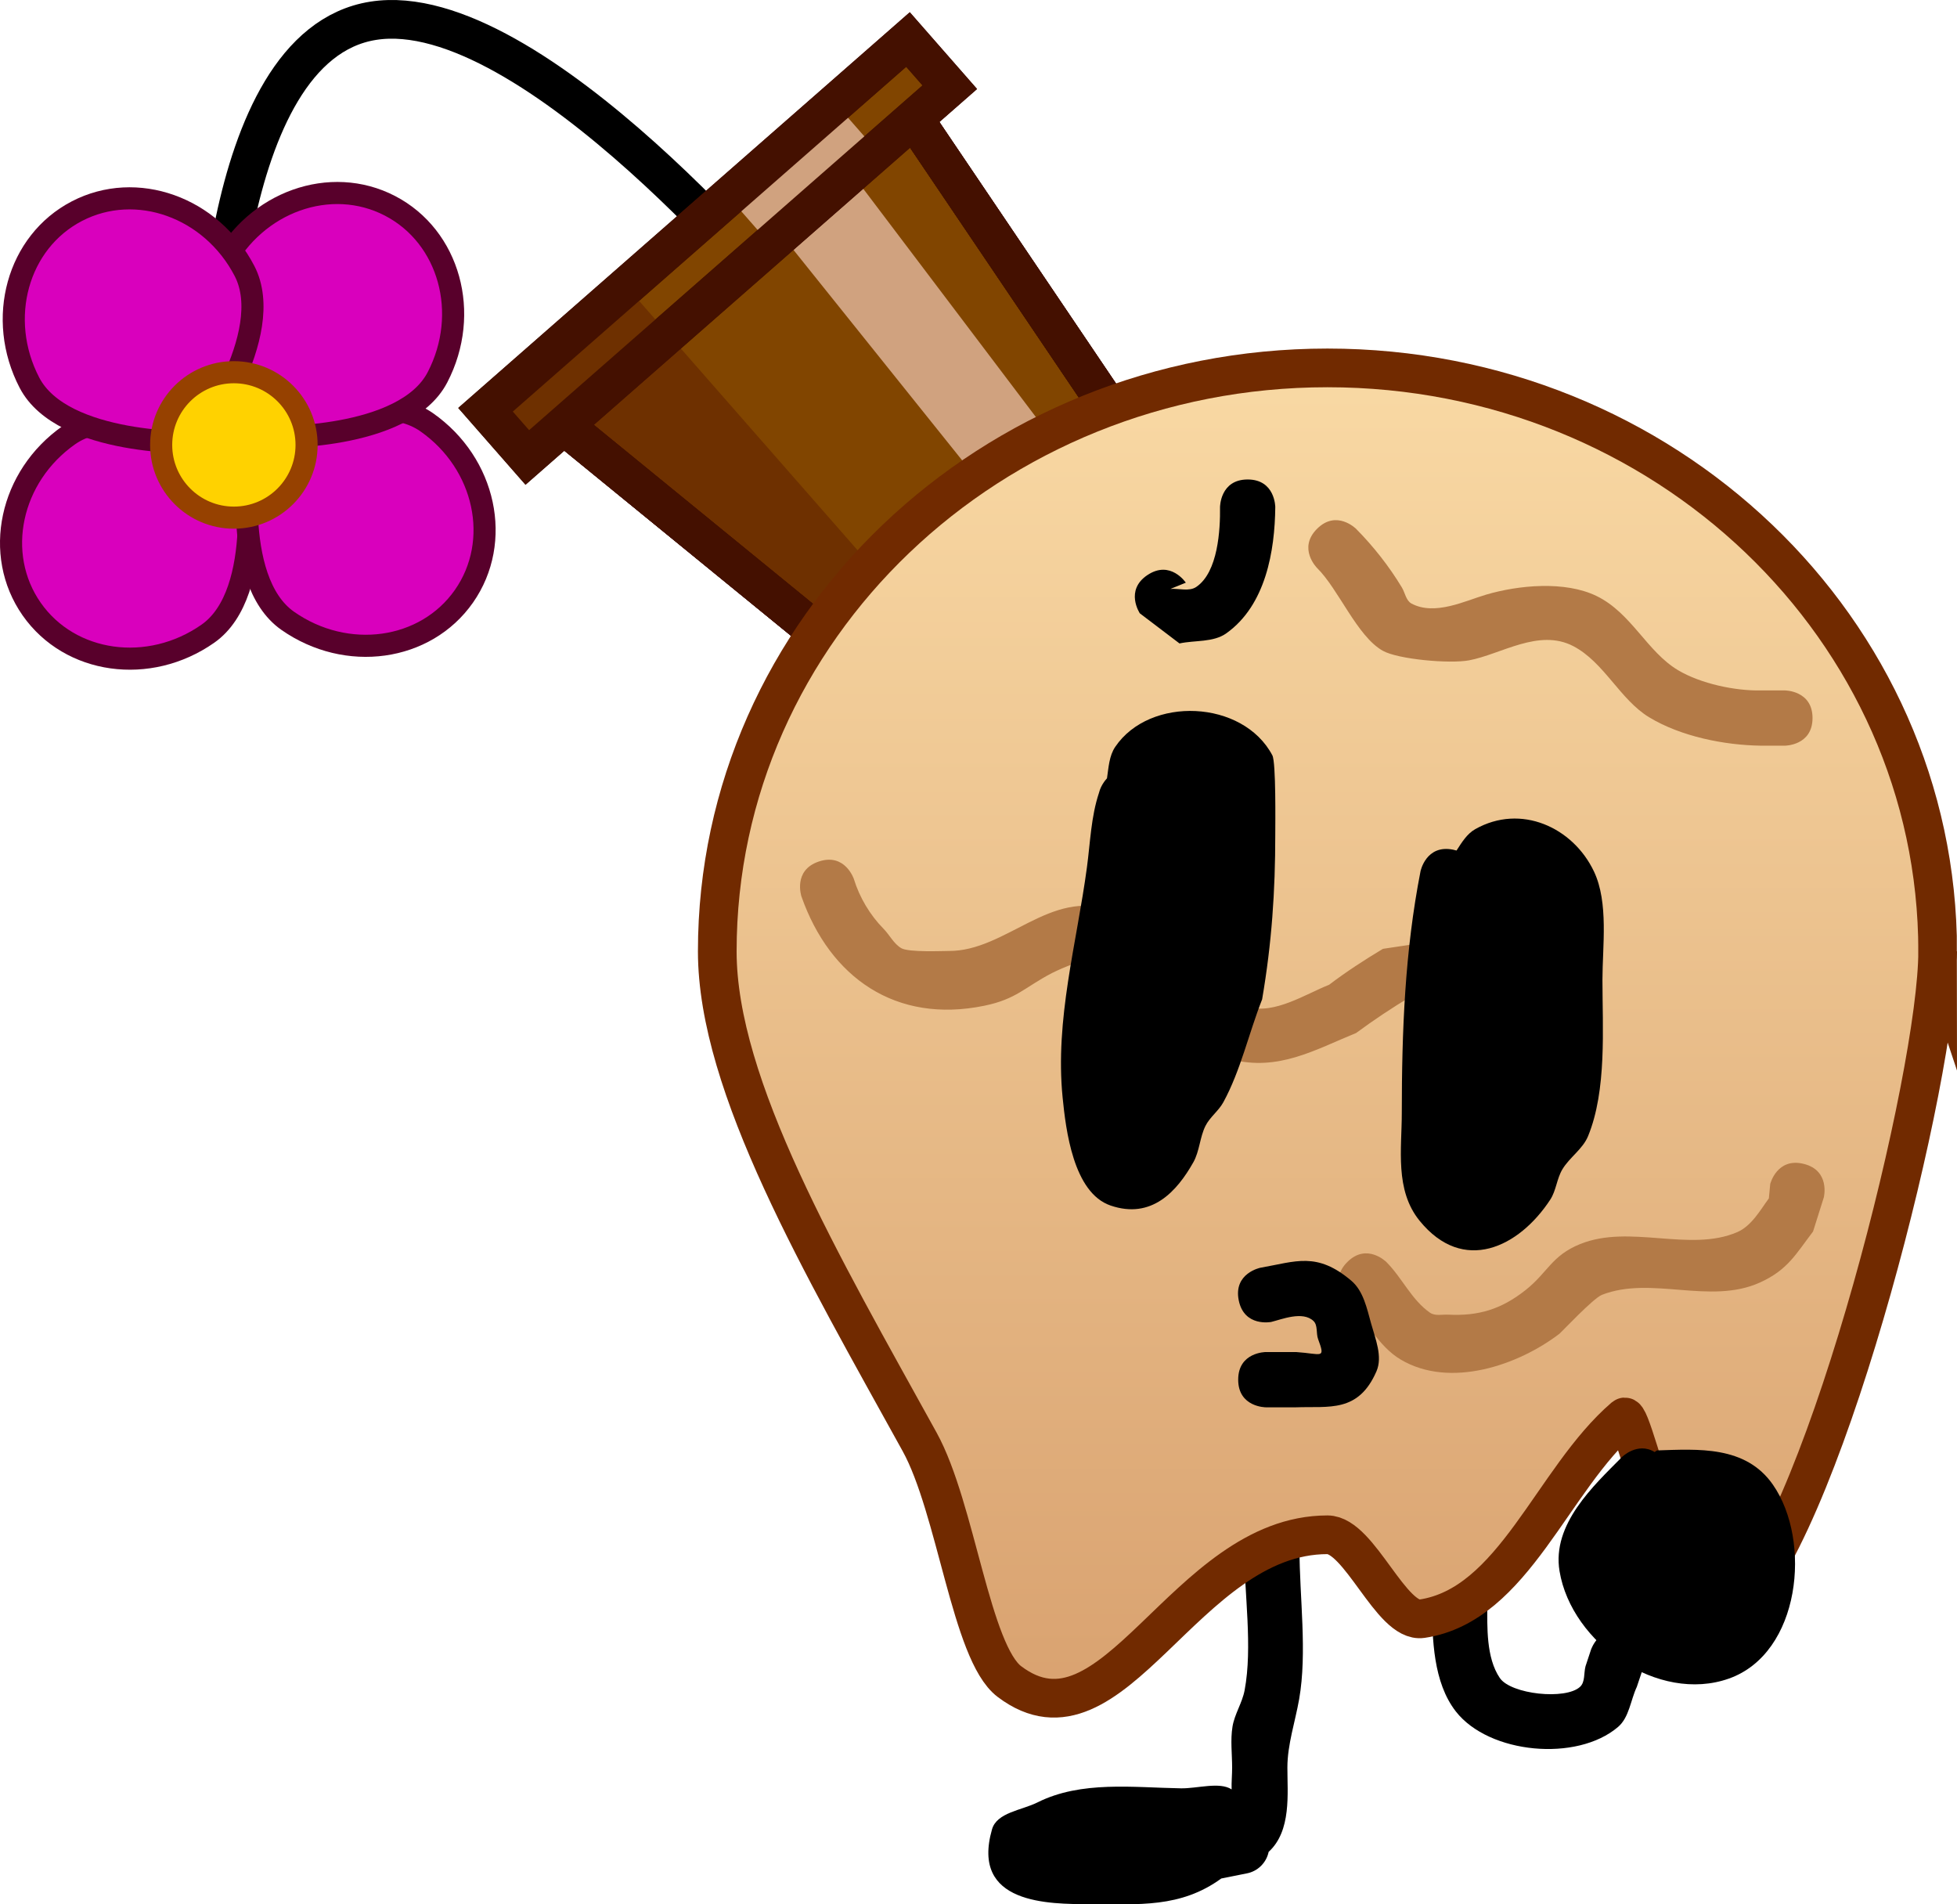 <svg version="1.1" xmlns="http://www.w3.org/2000/svg" xmlns:xlink="http://www.w3.org/1999/xlink" width="177.081" height="172.296" viewBox="0,0,177.081,172.296"><defs><linearGradient x1="246.674" y1="128.022" x2="246.674" y2="248.385" gradientUnits="userSpaceOnUse" id="color-1"><stop offset="0" stop-color="#f9d9a4"/><stop offset="1" stop-color="#d9a270"/></linearGradient></defs><g transform="translate(-126.557,-94.737)"><g data-paper-data="{&quot;isPaintingLayer&quot;:true}" fill-rule="nonzero" stroke-linejoin="miter" stroke-miterlimit="10" stroke-dasharray="" stroke-dashoffset="0" style="mix-blend-mode: normal"><path d="M225.198,267.018c-3.766,-0.015 -10.823,0.022 -8.877,-6.774c0.438,-1.531 2.687,-1.719 4.111,-2.433c3.96,-1.985 8.678,-1.345 12.989,-1.275c1.477,0.024 3.49,-0.615 4.581,0.096c-0.022,-0.657 0.047,-1.324 0.046,-1.982c-0.002,-1.23 -0.164,-2.476 0.032,-3.69c0.185,-1.141 0.882,-2.154 1.096,-3.289c0.739,-3.911 -0.032,-8.753 -0.032,-12.757c0,0 0,-2.5 2.5,-2.5c2.5,0 2.5,2.5 2.5,2.5c0,4.316 0.712,9.317 -0.032,13.558c-0.361,2.058 -1.06,4.088 -1.064,6.178c-0.005,2.354 0.385,5.732 -1.697,7.636c-0.206,0.993 -1.001,1.771 -2.003,1.951l-2.283,0.457c-3.687,2.68 -7.467,2.324 -11.867,2.324z" fill="#000000" stroke="none" stroke-width="0.5" stroke-linecap="butt"/><path d="M273.684,242.41c2.372,0.791 1.581,3.162 1.581,3.162l-0.599,1.783c-0.568,1.211 -0.685,2.764 -1.703,3.632c-3.733,3.182 -11.666,2.432 -14.664,-1.395c-2.067,-2.639 -2.148,-6.603 -2.16,-9.744c0,0 0,-2.5 2.5,-2.5c2.5,0 2.5,2.5 2.5,2.5c-0.01,2.06 -0.112,4.876 1.129,6.703c1.008,1.484 5.966,2.009 7.265,0.798c0.467,-0.435 0.327,-1.234 0.49,-1.851l0.498,-1.507c0,0 0.791,-2.372 3.162,-1.581z" fill="#000000" stroke="none" stroke-width="0.5" stroke-linecap="butt"/><g><g><path d="M146.075,131.154c0,0 -0.149,-32.264 14.254,-34.538c14.403,-2.274 37.827,26.315 37.827,26.315" fill="none" stroke="#000000" stroke-width="3.5" stroke-linecap="round"/><g stroke-width="2" stroke-linecap="butt"><path d="M132.794,134.104c5.333,-3.733 15.944,2.224 15.944,2.224c0,0 1.964,12.009 -3.37,15.742c-5.333,3.733 -12.471,2.737 -15.944,-2.224c-3.472,-4.961 -1.964,-12.009 3.37,-15.742z" data-paper-data="{&quot;index&quot;:null}" fill="#d900bd" stroke="#58002b"/><path d="M168.538,148.683c-3.472,4.961 -10.611,5.957 -15.944,2.224c-5.333,-3.733 -3.37,-15.742 -3.37,-15.742c0,0 10.611,-5.957 15.944,-2.224c5.333,3.733 6.842,10.78 3.37,15.742z" data-paper-data="{&quot;index&quot;:null}" fill="#d900bd" stroke="#58002b"/><path d="M161.847,113.359c5.374,2.792 7.297,9.737 4.296,15.514c-3.001,5.777 -15.164,5.405 -15.164,5.405c0,0 -7.297,-9.737 -4.296,-15.514c3.001,-5.777 9.79,-8.197 15.164,-5.405z" data-paper-data="{&quot;index&quot;:null}" fill="#d900bd" stroke="#58002b"/><path d="M148.678,119.247c3.001,5.777 -4.296,15.514 -4.296,15.514c0,0 -12.163,0.372 -15.164,-5.405c-3.001,-5.777 -1.077,-12.723 4.296,-15.514c5.374,-2.792 12.163,-0.372 15.164,5.405z" fill="#d900bd" stroke="#58002b"/><path d="M154.298,134.992c0,3.633 -2.945,6.579 -6.579,6.579c-3.633,0 -6.579,-2.945 -6.579,-6.579c0,-3.633 2.945,-6.579 6.579,-6.579c3.633,0 6.579,2.945 6.579,6.579z" fill="#ffd200" stroke="#964100"/></g><g stroke-linecap="butt"><g><path d="M206.811,157.089l-30.642,-25.017l32.062,-28.095l22.009,32.581z" fill="#814500" stroke="#441000" stroke-width="3.5"/><path d="M207.197,156.7l-29.626,-24.687l8.838,-7.744l25.104,28.649z" fill="#6e3000" stroke="none" stroke-width="0"/><path d="M220.102,144.476l-23.417,-29.212l6.371,-5.583l22.898,30.277z" fill="#d0a27f" stroke="none" stroke-width="0"/><path d="M206.811,157.089l-30.642,-25.017l32.062,-28.095l22.009,32.581z" fill="none" stroke="#441000" stroke-width="3.5"/><path d="M206.811,157.089l-30.642,-25.017l32.062,-28.095l22.009,32.581z" fill="none" stroke="#441000" stroke-width="3.5"/><path d="M206.811,157.089l-30.642,-25.017l32.062,-28.095l22.009,32.581z" fill="none" stroke="#441000" stroke-width="3.5"/></g><path d="M174.271,136.125l-3.781,-4.315l38.228,-33.498l3.781,4.315z" fill="#814500" stroke="#441000" stroke-width="3.5"/><path d="M174.682,135.765l-3.781,-4.315l12.332,-10.806l3.781,4.315z" fill="#6e3000" stroke="none" stroke-width="0"/><path d="M195.96,116.51l-3.176,-3.624l9.66,-8.464l3.176,3.624z" fill="#d0a27f" stroke="none" stroke-width="0"/><path d="M174.271,136.125l-3.781,-4.315l38.228,-33.498l3.781,4.315z" fill="none" stroke="#441000" stroke-width="3.5"/></g></g><path d="M301.888,180.809c0,11.138 -9.858,50.633 -17.987,59.171c-5.057,5.312 -9.445,-17.823 -10.372,-17.026c-6.544,5.626 -9.98,16.998 -18.305,18.236c-2.786,0.414 -5.642,-7.594 -8.55,-7.594c-12.946,0 -19.369,20.41 -28.784,13.277c-3.468,-2.628 -4.811,-15.692 -8.121,-21.684c-8.868,-16.056 -18.309,-32.163 -18.309,-44.379c0,-29.153 24.72,-52.787 55.214,-52.787c30.494,0 55.214,23.633 55.214,52.787z" fill="url(#color-1)" stroke="#712a00" stroke-width="3.5" stroke-linecap="butt"/><path d="M256.575,182.728c0,2.5 -2.5,2.5 -2.5,2.5l0.19,-0.356c-1.716,1.027 -3.388,2.135 -4.995,3.325c-3.76,1.533 -7.032,3.488 -11.335,2.385c-1.099,-0.282 -1.845,-1.325 -2.797,-1.942c-1.827,-1.184 -3.479,-2.633 -5.346,-3.752c-0.883,-0.529 -2.006,-0.592 -2.859,-1.169c-0.731,-0.496 -1.013,-1.52 -1.773,-1.97c-0.629,-0.372 -3.39,1.014 -3.415,1.026c-2.489,1.298 -3.208,2.357 -6.12,2.956c-8.013,1.649 -13.968,-2.549 -16.55,-9.888c0,0 -0.791,-2.372 1.581,-3.162c2.372,-0.791 3.162,1.581 3.162,1.581c0.514,1.671 1.459,3.259 2.685,4.505c0.556,0.565 0.922,1.352 1.605,1.756c0.672,0.398 3.873,0.249 4.303,0.252c5.154,0.036 9.268,-5.684 14.662,-3.647c1.11,0.419 1.621,1.764 2.612,2.415c0.785,0.515 1.819,0.54 2.624,1.024c2.094,1.258 4.841,4.552 7.207,5.271c2.339,0.71 5.248,-1.197 7.304,-2.001c1.554,-1.183 3.199,-2.247 4.873,-3.254l2.383,-0.356c0,0 2.5,0 2.5,2.5z" fill="#b37a47" stroke="none" stroke-width="0.5" stroke-linecap="butt"/><path d="M289.768,200.038c2.425,0.606 1.819,3.032 1.819,3.032l-0.974,3.087c-1.561,2.046 -2.287,3.478 -4.817,4.62c-4.518,2.039 -9.829,-0.639 -14.291,1.113c-0.787,0.309 -3.675,3.39 -3.831,3.51c-3.717,2.851 -9.915,5 -14.384,2.337c-2.048,-1.22 -3.132,-3.599 -4.821,-5.281c0,0 -1.768,-1.768 0,-3.536c1.768,-1.768 3.536,0 3.536,0c1.425,1.429 2.29,3.441 3.951,4.587c0.457,0.315 1.101,0.148 1.655,0.175c2.728,0.135 4.792,-0.487 6.987,-2.224c2.021,-1.599 2.348,-3.117 4.941,-4.165c4.504,-1.821 9.919,0.775 14.217,-1.08c1.293,-0.558 2.098,-2.019 2.858,-3.055l0.123,-1.299c0,0 0.606,-2.425 3.032,-1.819z" fill="#b37a47" stroke="none" stroke-width="0.5" stroke-linecap="butt"/><path d="M290.565,159.702c0,2.5 -2.5,2.5 -2.5,2.5h-2.193c-3.275,-0.046 -7.208,-0.824 -10.086,-2.566c-2.641,-1.599 -4.083,-4.988 -6.869,-6.439c-3.122,-1.626 -6.547,0.748 -9.436,1.285c-1.757,0.327 -6.429,-0.092 -7.802,-0.867c-2.335,-1.317 -3.983,-5.553 -5.951,-7.495c0,0 -1.768,-1.768 0,-3.536c1.768,-1.768 3.536,0 3.536,0c1.578,1.596 2.985,3.385 4.144,5.307c0.291,0.483 0.372,1.185 0.869,1.452c2.11,1.132 4.865,-0.251 6.761,-0.808c2.931,-0.861 7.131,-1.265 9.992,0.13c3.159,1.54 4.549,5.038 7.385,6.718c2.04,1.209 5.137,1.866 7.457,1.82h2.193c0,0 2.5,0 2.5,2.5z" fill="#b37a47" stroke="none" stroke-width="0.5" stroke-linecap="butt"/></g><path d="M225.998,166.473c0.09,-0.369 0.258,-0.683 0.409,-0.911c0.083,-0.127 0.188,-0.269 0.317,-0.408c0.147,-0.992 0.195,-2.029 0.744,-2.842c3.123,-4.624 11.557,-4.276 14.219,0.763c0.339,0.641 0.264,6.236 0.264,7.149c0,5.175 -0.317,9.823 -1.189,14.927c-1.195,3.025 -1.951,6.469 -3.517,9.323c-0.428,0.78 -1.212,1.333 -1.61,2.128c-0.516,1.034 -0.53,2.282 -1.096,3.289c-1.493,2.653 -3.788,5.184 -7.492,3.916c-3.379,-1.157 -4.049,-6.88 -4.337,-9.764c-0.708,-7.085 1.277,-13.946 2.199,-20.836c0.301,-2.251 0.372,-4.586 1.089,-6.734z" fill="#000000" stroke="none" stroke-width="0.5" stroke-linecap="butt"/><path d="M230.39,146.762c2.08,-1.387 3.467,0.693 3.467,0.693l-1.395,0.565c0.781,-0.061 1.694,0.258 2.343,-0.182c1.974,-1.337 2.175,-5.191 2.147,-7.22c0,0 0,-2.5 2.5,-2.5c2.5,0 2.5,2.5 2.5,2.5c-0.041,3.944 -0.852,8.873 -4.432,11.419c-1.177,0.837 -2.824,0.61 -4.236,0.915l-3.588,-2.724c0,0 -1.387,-2.08 0.693,-3.467z" fill="#000000" stroke="none" stroke-width="0.5" stroke-linecap="butt"/><path d="M258.353,171.689c0.481,-0.745 0.944,-1.513 1.695,-1.936c4.124,-2.326 8.845,-0.169 10.742,3.836c1.338,2.824 0.766,6.788 0.766,9.792c0,4.381 0.406,9.99 -1.302,14.15c-0.482,1.173 -1.679,1.918 -2.327,3.007c-0.504,0.845 -0.557,1.918 -1.096,2.741c-2.833,4.32 -7.871,6.767 -11.819,1.907c-2.258,-2.779 -1.612,-6.5 -1.612,-9.744c0,-7.388 0.277,-14.642 1.693,-21.871c0,0 0.49,-2.451 2.942,-1.961c0.113,0.023 0.219,0.049 0.32,0.08z" fill="#000000" stroke="none" stroke-width="0.5" stroke-linecap="butt"/><path d="M238.596,219.563c0,-2.5 2.5,-2.5 2.5,-2.5h2.741c2.321,0.153 2.678,0.69 1.989,-1.173c-0.195,-0.527 -0.009,-1.246 -0.415,-1.635c-0.98,-0.938 -2.906,-0.137 -3.825,0.084c0,0 -2.451,0.49 -2.942,-1.961c-0.49,-2.451 1.961,-2.942 1.961,-2.942c3.221,-0.563 5.106,-1.474 8.236,1.181c1.077,0.914 1.401,2.486 1.778,3.848c0.388,1.405 1.069,3.009 0.487,4.346c-1.641,3.771 -4.292,3.144 -7.269,3.252h-2.741c0,0 -2.5,0 -2.5,-2.5z" fill="#000000" stroke="none" stroke-width="0.5" stroke-linecap="butt"/><path d="M276.279,226.109l0.209,-0.146c3.694,-0.114 8.018,-0.46 10.494,3.103c3.536,5.089 2.495,15.243 -3.979,17.539c-6.388,2.266 -14.236,-3.163 -15.329,-9.715c-0.709,-4.249 3.065,-7.72 5.644,-10.323c0,0 1.404,-1.404 2.961,-0.458z" fill="#000000" stroke="none" stroke-width="0.5" stroke-linecap="butt"/></g></g></svg><!--rotationCenter:113.44279910546078:85.26278240796798-->